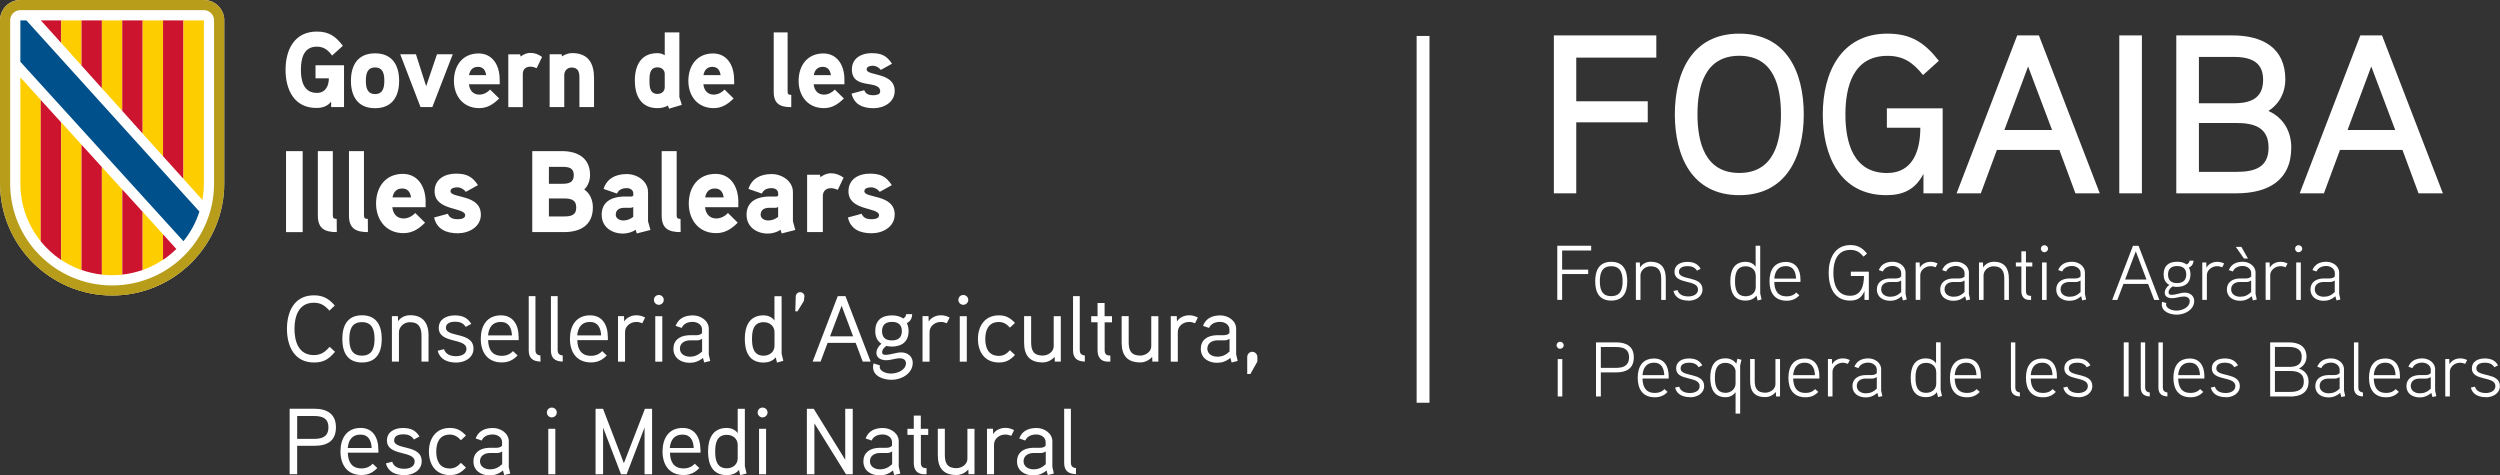 <?xml version="1.0" encoding="UTF-8"?>
<svg id="Capa_2" data-name="Capa 2" xmlns="http://www.w3.org/2000/svg" viewBox="0 0 408.77 77.72">
  <rect x="0" y="0" width="408.77" height="77.72" fill="#333333" stroke="none"/>
  <defs>
    <style>
      .cls-1 {
        fill: #00508b;
      }

      .cls-2 {
        fill: #b89d1b;
      }

      .cls-3 {
        fill: #fecd00;
      }

      .cls-4 {
        fill: #fff;
      }

      .cls-5 {
        fill: #cc142e;
      }
    </style>
  </defs>
  <g id="Capa_1-2" data-name="Capa 1">
    <rect class="cls-4" x="231.63" y="5.88" width="2.1" height="59.97"/>
    <g>
      <path class="cls-4" d="M270.82,9.42h-13.09v7.14h11.69v3.44h-11.69v11.61h-3.66V5.79h16.75v3.62Z"/>
      <path class="cls-4" d="M284.39,31.91c-7.77,0-10.54-6.4-10.54-13.21s2.77-13.2,10.54-13.2,10.54,6.36,10.54,13.2-2.81,13.21-10.54,13.21ZM284.39,9.12c-5.7,0-6.84,5.14-6.84,9.58s1.15,9.58,6.84,9.58,6.81-5.14,6.81-9.58-1.11-9.58-6.81-9.58Z"/>
      <path class="cls-4" d="M317.64,17.7v13.91h-3.14v-3.18c-1.37,2.63-3.4,3.48-6.07,3.48-7.58,0-10.39-6.47-10.39-13.21s2.92-13.2,10.58-13.2c3.85,0,6.07,1.48,8.4,4.44l-2.59,2.33c-1.59-1.96-3.11-3.14-5.81-3.14-5.66,0-6.88,5.1-6.88,9.58s1.22,9.58,6.81,9.58c4.22,0,5.44-3.66,5.44-7.4h-5.47v-3.18h9.14Z"/>
      <path class="cls-4" d="M343.34,31.61h-3.99l-2.63-7.1h-10.21l-2.63,7.1h-3.96l9.91-25.82h3.55l9.95,25.82ZM335.53,21.26l-3.92-10.39-3.88,10.39h7.8Z"/>
      <path class="cls-4" d="M350.22,31.61h-3.7V5.79h3.7v25.82Z"/>
      <path class="cls-4" d="M365.64,31.61h-9.8V5.79h9.17c4.85,0,8.66,1.96,8.66,7.21,0,1.92-.81,3.88-2.77,5.14,2.63,1.18,3.74,3.55,3.74,5.96,0,5.51-3.92,7.51-8.99,7.51ZM365.05,9.31h-5.51v7.58h5.62c2.66,0,4.88-.67,4.88-3.85s-2.4-3.74-4.99-3.74ZM365.64,20.11h-6.1v7.99h6.1c2.74,0,5.29-.55,5.29-3.96s-2.52-4.03-5.29-4.03Z"/>
      <path class="cls-4" d="M399.44,31.61h-3.99l-2.63-7.1h-10.21l-2.63,7.1h-3.96l9.91-25.82h3.55l9.95,25.82ZM391.64,21.26l-3.92-10.39-3.88,10.39h7.8Z"/>
    </g>
    <g>
      <path class="cls-4" d="M260.17,40.96h-4.75v3.13h4.26v.72h-4.26v4.22h-.79v-8.85h5.54v.77Z"/>
      <path class="cls-4" d="M263.45,49.15c-1.96,0-2.62-1.37-2.62-3.16s.66-3.18,2.62-3.18,2.62,1.37,2.62,3.18-.67,3.16-2.62,3.16ZM263.45,43.53c-1.58,0-1.86,1.22-1.86,2.46s.28,2.43,1.86,2.43,1.86-1.21,1.86-2.43-.28-2.46-1.86-2.46Z"/>
      <path class="cls-4" d="M272.37,49.04h-.75v-3.46c0-1.17-.37-2.04-1.75-2.04-.94,0-1.64.75-1.64,1.46v4.04h-.75v-6.12h.65l.03.81c.42-.67,1.14-.93,1.74-.93,1.78,0,2.47,1.09,2.47,2.76v3.47Z"/>
      <path class="cls-4" d="M276.09,49.15c-1.18,0-2.19-.42-2.47-1.57l.67-.15c.23.79.99,1.04,1.79,1.04.65,0,1.56-.28,1.56-1.13,0-1.71-3.85-.74-3.85-2.9,0-1.13,1.01-1.62,2.09-1.62,1.01,0,1.7.29,2.19,1.12l-.6.32c-.34-.57-.91-.75-1.55-.75-.53,0-1.4.15-1.4.94,0,1.48,3.85.56,3.85,2.88,0,1.21-1.15,1.84-2.29,1.84Z"/>
      <path class="cls-4" d="M287.38,49.14l-.18-.81c-.46.61-1.14.82-1.78.82-1.94,0-2.5-1.43-2.5-3.18s.61-3.16,2.52-3.16c.52,0,1.23.2,1.62.81v-3.44h.75v7.79s.22.96.22.99l-.66.18ZM287.07,45.02c0-.91-.74-1.48-1.62-1.48-1.56,0-1.76,1.31-1.76,2.45s.2,2.45,1.75,2.45c.88,0,1.64-.56,1.64-1.48v-1.93Z"/>
      <path class="cls-4" d="M294.38,46.1h-4.27c.03,1.38.55,2.36,2.02,2.36.67,0,1.18-.2,1.57-.63l.51.46c-.54.58-1.19.88-2.08.88-1.97,0-2.8-1.33-2.8-3.17s.77-3.17,2.7-3.17c1.6,0,2.36,1.23,2.36,2.85v.43ZM293.67,45.55c-.04-1.12-.46-2.04-1.67-2.04s-1.79.81-1.89,2.04h3.56Z"/>
      <path class="cls-4" d="M305.57,44.42v4.62h-.71v-1.46c-.48,1.18-1.25,1.57-2.36,1.57-2.59,0-3.5-2.24-3.5-4.54s.98-4.54,3.56-4.54c1.23,0,1.96.48,2.71,1.39l-.56.5c-.6-.7-1.15-1.1-2.16-1.1-2.24,0-2.78,1.99-2.78,3.75s.53,3.75,2.74,3.75c1.81,0,2.26-1.62,2.26-3.23h-2.14v-.71h2.93Z"/>
      <path class="cls-4" d="M311.77,48.97l-.63.15-.19-.68c-.62.53-1.19.74-1.88.74-1.21,0-2.19-.63-2.19-1.86,0-1.12.86-1.76,2.09-1.79.13-.01.95,0,.95,0,.32-.01.67-.03.94-.32v-.58c0-.72-.76-1.14-1.39-1.14s-1.33.24-1.61.9l-.66-.23c.39-.96,1.2-1.36,2.29-1.36,1.03,0,2.08.7,2.08,1.76v3.49l.2.93ZM310.86,45.87c-.41.22-.56.24-.85.24h-.99c-.72,0-1.43.35-1.43,1.2s.77,1.21,1.48,1.21,1.25-.24,1.79-.76v-1.89Z"/>
      <path class="cls-4" d="M316.49,43.7c-.25-.1-.54-.18-.82-.18-.89,0-1.69.65-1.69,1.48v4.03h-.75v-6.12h.65l.03.86c.39-.7,1.13-.96,1.76-.96.41,0,.77.09,1.14.27l-.32.62Z"/>
      <path class="cls-4" d="M322.13,48.97l-.63.15-.19-.68c-.62.53-1.19.74-1.88.74-1.21,0-2.19-.63-2.19-1.86,0-1.12.86-1.76,2.09-1.79.13-.01.95,0,.95,0,.32-.01.67-.03.94-.32v-.58c0-.72-.76-1.14-1.39-1.14s-1.33.24-1.61.9l-.66-.23c.39-.96,1.2-1.36,2.29-1.36,1.03,0,2.08.7,2.08,1.76v3.49l.2.93ZM321.22,45.87c-.41.22-.56.24-.85.24h-.99c-.72,0-1.43.35-1.43,1.2s.77,1.21,1.48,1.21,1.25-.24,1.79-.76v-1.89Z"/>
      <path class="cls-4" d="M328.47,49.04h-.75v-3.46c0-1.17-.37-2.04-1.75-2.04-.94,0-1.64.75-1.64,1.46v4.04h-.75v-6.12h.65l.03.81c.42-.67,1.14-.93,1.74-.93,1.78,0,2.47,1.09,2.47,2.76v3.47Z"/>
      <path class="cls-4" d="M332.3,43.57h-1.04v3.97c0,.62.23.82.84.84v.66h-.27c-.93,0-1.32-.61-1.32-1.46v-4.01h-.9v-.66h.9v-1.81h.75v1.81h1.04v.66Z"/>
      <path class="cls-4" d="M334.27,41.24c-.32,0-.57-.27-.57-.58s.25-.57.57-.57.6.25.6.57-.27.58-.6.58ZM334.64,49.04h-.75v-6.12h.75v6.12Z"/>
      <path class="cls-4" d="M341.1,48.97l-.63.15-.19-.68c-.62.53-1.19.74-1.88.74-1.21,0-2.19-.63-2.19-1.86,0-1.12.86-1.76,2.09-1.79.13-.01.95,0,.95,0,.32-.01.67-.03.94-.32v-.58c0-.72-.76-1.14-1.39-1.14s-1.33.24-1.61.9l-.66-.23c.39-.96,1.2-1.36,2.29-1.36,1.03,0,2.08.7,2.08,1.76v3.49l.2.93ZM340.19,45.87c-.41.22-.56.24-.85.24h-.99c-.72,0-1.43.35-1.43,1.2s.77,1.21,1.48,1.21,1.25-.24,1.79-.76v-1.89Z"/>
      <path class="cls-4" d="M353.07,49.04h-.84l-1-2.62h-4.03l-.99,2.62h-.85l3.4-8.85h.91l3.4,8.85ZM350.97,45.71l-1.75-4.62-1.75,4.62h3.5Z"/>
      <path class="cls-4" d="M355.96,46.92c-.24,0-.43-.03-.71-.09-.34.21-.67.54-.67.96,0,.35.25.42.49.42.74,0,1.43-.36,2.17-.36.85,0,1.53.52,1.53,1.37,0,1.39-1.5,2.23-2.83,2.23-1.12,0-2.47-.47-2.47-1.67,0-.14.01-.29.06-.43l.67.2c-.01.08-.03.14-.03.23,0,.71,1.07,1.01,1.71,1.01.89,0,2.16-.51,2.16-1.56,0-.52-.5-.75-.91-.75-.68,0-1.32.28-1.99.28-.62,0-1.19-.27-1.19-.88,0-.44.24-.92.75-1.29-.72-.39-.93-1.07-.93-1.72,0-1.39.81-2.07,2.19-2.07.55,0,1.09.08,1.53.44.33-.13.5-.33.53-.62h.65c-.03.46-.22.88-.76,1.12.19.43.25.79.25,1.13,0,1.37-.84,2.04-2.22,2.04ZM355.99,43.5c-.93,0-1.5.42-1.5,1.38s.54,1.41,1.48,1.41,1.5-.46,1.5-1.41-.57-1.38-1.48-1.38Z"/>
      <path class="cls-4" d="M363.35,43.7c-.25-.1-.54-.18-.82-.18-.89,0-1.69.65-1.69,1.48v4.03h-.75v-6.12h.65l.03.86c.39-.7,1.13-.96,1.76-.96.41,0,.77.09,1.14.27l-.32.62Z"/>
      <path class="cls-4" d="M369,48.97l-.63.15-.19-.68c-.62.53-1.19.74-1.88.74-1.21,0-2.19-.63-2.19-1.86,0-1.12.86-1.76,2.09-1.79.13-.01.95,0,.95,0,.32-.01.67-.03.94-.32v-.58c0-.72-.76-1.14-1.39-1.14s-1.33.24-1.61.9l-.66-.23c.39-.96,1.2-1.36,2.29-1.36,1.03,0,2.08.7,2.08,1.76v3.49l.2.93ZM368.08,45.87c-.41.22-.56.24-.85.24h-.99c-.72,0-1.43.35-1.43,1.2s.77,1.21,1.48,1.21,1.25-.24,1.79-.76v-1.89ZM367.56,42.27h-.66l-1.33-1.91h.91l1.08,1.91Z"/>
      <path class="cls-4" d="M373.71,43.7c-.25-.1-.54-.18-.82-.18-.89,0-1.69.65-1.69,1.48v4.03h-.75v-6.12h.65l.03.86c.39-.7,1.13-.96,1.76-.96.41,0,.77.09,1.14.27l-.32.62Z"/>
      <path class="cls-4" d="M375.83,41.24c-.32,0-.57-.27-.57-.58s.25-.57.57-.57.6.25.6.57-.27.58-.6.58ZM376.2,49.04h-.75v-6.12h.75v6.12Z"/>
      <path class="cls-4" d="M382.67,48.97l-.63.15-.19-.68c-.62.53-1.19.74-1.88.74-1.21,0-2.19-.63-2.19-1.86,0-1.12.86-1.76,2.09-1.79.13-.01.95,0,.95,0,.32-.01.67-.03.94-.32v-.58c0-.72-.76-1.14-1.39-1.14s-1.33.24-1.61.9l-.66-.23c.39-.96,1.2-1.36,2.29-1.36,1.03,0,2.08.7,2.08,1.76v3.49l.2.93ZM381.75,45.87c-.41.22-.56.24-.85.24h-.99c-.72,0-1.43.35-1.43,1.2s.77,1.21,1.48,1.21,1.25-.24,1.79-.76v-1.89Z"/>
      <path class="cls-4" d="M255.08,57.03c-.32,0-.57-.27-.57-.58s.25-.57.57-.57.6.25.6.57-.27.58-.6.58ZM255.45,64.83h-.75v-6.12h.75v6.12Z"/>
      <path class="cls-4" d="M264.26,60.89h-2.51v3.94h-.79v-8.85h3.28c1.69,0,2.9.65,2.9,2.45s-1.17,2.46-2.89,2.46ZM264.22,56.74h-2.47v3.41h2.47c1.15,0,2.14-.32,2.14-1.72s-1-1.69-2.14-1.69Z"/>
      <path class="cls-4" d="M272.83,61.89h-4.27c.03,1.38.55,2.36,2.02,2.36.67,0,1.18-.2,1.57-.63l.51.46c-.54.58-1.19.88-2.08.88-1.97,0-2.8-1.33-2.8-3.17s.77-3.17,2.7-3.17c1.6,0,2.36,1.23,2.36,2.85v.43ZM272.12,61.34c-.04-1.12-.46-2.04-1.67-2.04s-1.79.81-1.89,2.04h3.56Z"/>
      <path class="cls-4" d="M276.36,64.94c-1.18,0-2.19-.42-2.47-1.57l.67-.15c.23.79.99,1.04,1.79,1.04.65,0,1.56-.28,1.56-1.13,0-1.71-3.85-.74-3.85-2.9,0-1.13,1.01-1.62,2.09-1.62,1.01,0,1.7.29,2.19,1.12l-.6.32c-.34-.57-.91-.75-1.55-.75-.53,0-1.4.15-1.4.94,0,1.48,3.85.56,3.85,2.88,0,1.21-1.15,1.84-2.29,1.84Z"/>
      <path class="cls-4" d="M284.75,58.81l-.22.94v7.88h-.75v-3.5c-.48.63-1.1.82-1.62.82-1.91,0-2.52-1.46-2.52-3.18s.57-3.18,2.51-3.18c.62,0,1.31.25,1.75.88l.18-.82.67.18ZM283.79,60.81c0-.84-.75-1.48-1.64-1.48-1.55,0-1.75,1.32-1.75,2.45s.22,2.45,1.76,2.45c.89,0,1.62-.67,1.62-1.5v-1.92Z"/>
      <path class="cls-4" d="M291.05,64.83h-.65l-.03-.75c-.52.63-1.17.85-1.74.85-1.76,0-2.47-.94-2.47-2.65v-3.58h.75v3.54c0,1.19.34,1.97,1.74,1.97.71,0,1.65-.52,1.65-1.38v-4.12h.75v6.12Z"/>
      <path class="cls-4" d="M297.47,61.89h-4.27c.03,1.38.55,2.36,2.02,2.36.67,0,1.18-.2,1.57-.63l.51.46c-.54.58-1.19.88-2.08.88-1.97,0-2.8-1.33-2.8-3.17s.77-3.17,2.7-3.17c1.6,0,2.36,1.23,2.36,2.85v.43ZM296.76,61.34c-.04-1.12-.46-2.04-1.67-2.04s-1.79.81-1.89,2.04h3.56Z"/>
      <path class="cls-4" d="M302.14,59.49c-.25-.1-.54-.18-.82-.18-.89,0-1.69.65-1.69,1.48v4.03h-.75v-6.12h.65l.03.86c.39-.7,1.13-.96,1.76-.96.41,0,.77.09,1.14.27l-.32.62Z"/>
      <path class="cls-4" d="M307.78,64.77l-.63.15-.19-.68c-.62.53-1.19.74-1.88.74-1.21,0-2.19-.63-2.19-1.86,0-1.12.86-1.76,2.09-1.79.13-.01.95,0,.95,0,.32-.01.67-.03.94-.32v-.58c0-.72-.76-1.14-1.39-1.14s-1.33.24-1.61.9l-.66-.23c.39-.96,1.2-1.36,2.29-1.36,1.03,0,2.08.7,2.08,1.76v3.49l.2.93ZM306.87,61.66c-.41.22-.56.24-.85.24h-.99c-.72,0-1.43.35-1.43,1.2s.77,1.21,1.48,1.21,1.25-.24,1.79-.76v-1.89Z"/>
      <path class="cls-4" d="M316.88,64.93l-.18-.81c-.46.61-1.14.82-1.78.82-1.94,0-2.5-1.43-2.5-3.18s.61-3.16,2.52-3.16c.52,0,1.23.2,1.62.81v-3.44h.75v7.79s.22.96.22.99l-.66.18ZM316.58,60.81c0-.91-.74-1.48-1.62-1.48-1.56,0-1.76,1.31-1.76,2.45s.2,2.45,1.75,2.45c.88,0,1.64-.56,1.64-1.48v-1.93Z"/>
      <path class="cls-4" d="M323.88,61.89h-4.27c.03,1.38.55,2.36,2.02,2.36.67,0,1.18-.2,1.57-.63l.51.46c-.54.58-1.19.88-2.08.88-1.97,0-2.8-1.33-2.8-3.17s.77-3.17,2.7-3.17c1.6,0,2.36,1.23,2.36,2.85v.43ZM323.17,61.34c-.04-1.12-.46-2.04-1.67-2.04s-1.79.81-1.89,2.04h3.56Z"/>
      <path class="cls-4" d="M330.27,64.82c-.99-.04-1.47-.51-1.47-1.45v-7.39h.72v7.39c0,.38.17.74.75.8v.65Z"/>
      <path class="cls-4" d="M336.31,61.89h-4.27c.03,1.38.55,2.36,2.02,2.36.67,0,1.18-.2,1.57-.63l.51.46c-.54.58-1.19.88-2.08.88-1.97,0-2.8-1.33-2.8-3.17s.77-3.17,2.7-3.17c1.6,0,2.36,1.23,2.36,2.85v.43ZM335.6,61.34c-.04-1.12-.46-2.04-1.67-2.04s-1.79.81-1.89,2.04h3.56Z"/>
      <path class="cls-4" d="M339.83,64.94c-1.18,0-2.19-.42-2.47-1.57l.67-.15c.23.79.99,1.04,1.79,1.04.65,0,1.56-.28,1.56-1.13,0-1.71-3.85-.74-3.85-2.9,0-1.13,1.01-1.62,2.09-1.62,1.01,0,1.7.29,2.19,1.12l-.6.32c-.34-.57-.91-.75-1.55-.75-.53,0-1.4.15-1.4.94,0,1.48,3.85.56,3.85,2.88,0,1.21-1.15,1.84-2.29,1.84Z"/>
      <path class="cls-4" d="M348.05,64.83h-.8v-8.85h.8v8.85Z"/>
      <path class="cls-4" d="M351.5,64.82c-.99-.04-1.47-.51-1.47-1.45v-7.39h.72v7.39c0,.38.17.74.75.8v.65Z"/>
      <path class="cls-4" d="M354.39,64.82c-.99-.04-1.47-.51-1.47-1.45v-7.39h.72v7.39c0,.38.17.74.75.8v.65Z"/>
      <path class="cls-4" d="M360.42,61.89h-4.27c.03,1.38.55,2.36,2.02,2.36.67,0,1.18-.2,1.57-.63l.51.46c-.54.58-1.19.88-2.08.88-1.97,0-2.8-1.33-2.8-3.17s.77-3.17,2.7-3.17c1.6,0,2.36,1.23,2.36,2.85v.43ZM359.71,61.34c-.04-1.12-.46-2.04-1.67-2.04s-1.79.81-1.89,2.04h3.56Z"/>
      <path class="cls-4" d="M363.95,64.94c-1.18,0-2.19-.42-2.47-1.57l.67-.15c.23.79.99,1.04,1.79,1.04.65,0,1.56-.28,1.56-1.13,0-1.71-3.85-.74-3.85-2.9,0-1.13,1.01-1.62,2.09-1.62,1.01,0,1.7.29,2.19,1.12l-.6.32c-.34-.57-.91-.75-1.55-.75-.53,0-1.4.15-1.4.94,0,1.48,3.85.56,3.85,2.88,0,1.21-1.15,1.84-2.29,1.84Z"/>
      <path class="cls-4" d="M374.46,64.83h-3.27v-8.85h3.04c1.64,0,2.9.63,2.9,2.36,0,.71-.33,1.46-1.23,1.92,1.13.39,1.57,1.24,1.57,2.13,0,1.81-1.32,2.45-3.02,2.45ZM374.24,56.73h-2.27v3.26h2.33c1.1,0,2.05-.3,2.05-1.64s-1.05-1.62-2.12-1.62ZM374.46,60.66h-2.49v3.42h2.49c1.13,0,2.23-.28,2.23-1.7s-1.08-1.72-2.23-1.72Z"/>
      <path class="cls-4" d="M383.46,64.77l-.63.15-.19-.68c-.62.53-1.19.74-1.88.74-1.21,0-2.19-.63-2.19-1.86,0-1.12.86-1.76,2.09-1.79.13-.01.95,0,.95,0,.32-.01.67-.03.94-.32v-.58c0-.72-.76-1.14-1.39-1.14s-1.33.24-1.61.9l-.66-.23c.39-.96,1.2-1.36,2.29-1.36,1.03,0,2.08.7,2.08,1.76v3.49l.2.93ZM382.55,61.66c-.41.22-.56.24-.85.24h-.99c-.72,0-1.43.35-1.43,1.2s.77,1.21,1.48,1.21,1.25-.24,1.79-.76v-1.89Z"/>
      <path class="cls-4" d="M386.36,64.82c-.99-.04-1.47-.51-1.47-1.45v-7.39h.72v7.39c0,.38.17.74.75.8v.65Z"/>
      <path class="cls-4" d="M392.4,61.89h-4.27c.03,1.38.55,2.36,2.02,2.36.67,0,1.18-.2,1.57-.63l.51.46c-.54.58-1.19.88-2.08.88-1.97,0-2.8-1.33-2.8-3.17s.77-3.17,2.7-3.17c1.6,0,2.36,1.23,2.36,2.85v.43ZM391.69,61.34c-.04-1.12-.46-2.04-1.67-2.04s-1.79.81-1.89,2.04h3.56Z"/>
      <path class="cls-4" d="M398.36,64.77l-.63.15-.19-.68c-.62.53-1.19.74-1.88.74-1.21,0-2.19-.63-2.19-1.86,0-1.12.86-1.76,2.09-1.79.13-.01.95,0,.95,0,.32-.01.67-.03.94-.32v-.58c0-.72-.76-1.14-1.39-1.14s-1.33.24-1.61.9l-.66-.23c.39-.96,1.2-1.36,2.29-1.36,1.03,0,2.08.7,2.08,1.76v3.49l.2.93ZM397.45,61.66c-.41.22-.56.24-.85.24h-.99c-.72,0-1.43.35-1.43,1.2s.77,1.21,1.48,1.21,1.25-.24,1.79-.76v-1.89Z"/>
      <path class="cls-4" d="M403.08,59.49c-.25-.1-.54-.18-.82-.18-.89,0-1.69.65-1.69,1.48v4.03h-.75v-6.12h.65l.03.86c.39-.7,1.13-.96,1.76-.96.41,0,.77.09,1.14.27l-.32.62Z"/>
      <path class="cls-4" d="M406.47,64.94c-1.18,0-2.19-.42-2.47-1.57l.67-.15c.23.79.99,1.04,1.79,1.04.65,0,1.56-.28,1.56-1.13,0-1.71-3.85-.74-3.85-2.9,0-1.13,1.01-1.62,2.09-1.62,1.01,0,1.7.29,2.19,1.12l-.6.32c-.34-.57-.91-.75-1.55-.75-.53,0-1.4.15-1.4.94,0,1.48,3.85.56,3.85,2.88,0,1.21-1.15,1.84-2.29,1.84Z"/>
    </g>
    <path d="M34.99,30.07c0,9.2-7.46,16.66-16.66,16.66S1.68,39.26,1.68,30.07V3.41c0-.92.74-1.67,1.67-1.67h29.99c.92,0,1.67.74,1.67,1.67v26.65h0ZM33.32.09H3.34C1.5.09,0,1.57,0,3.42v26.65C0,40.19,8.21,48.4,18.33,48.4s18.32-8.2,18.32-18.32V3.42c0-1.85-1.48-3.33-3.33-3.33"/>
    <g>
      <g>
        <path class="cls-4" d="M51.59,10.67v2.14h2.18c0,1.24-.55,2.38-1.95,2.38-2.2,0-2.62-2.01-2.62-3.78s.41-3.78,2.6-3.78c1.18,0,1.83.56,2.5,1.45l1.76-1.59c-1.16-1.54-2.27-2.33-4.25-2.33-3.68,0-5.12,2.99-5.12,6.25s1.41,6.24,5.04,6.24c.96,0,1.79-.25,2.41-1.03v.89h2.11v-6.84h-4.66ZM65.26,13.21c0-2.57-1.14-4.49-3.94-4.49s-3.94,1.93-3.94,4.49,1.14,4.48,3.94,4.48,3.94-1.91,3.94-4.48M62.84,13.21c0,1.09-.21,2.17-1.51,2.17s-1.51-1.09-1.51-2.17.19-2.18,1.51-2.18,1.51,1.1,1.51,2.18M71.45,8.87l-1.77,5.23-1.67-5.23h-2.57l3.32,8.64h1.93l3.34-8.64h-2.59ZM81.7,13.02c0-2.53-1.3-4.28-3.44-4.28-2.64,0-4.04,2.01-4.04,4.48s1.51,4.46,4.13,4.46c1.32,0,2.3-.61,3.27-1.58l-1.48-1.45c-.42.44-1.04.82-1.77.82-1.04,0-1.6-.74-1.69-1.69h5.03v-.75ZM76.69,12.28c.14-.8.6-1.35,1.46-1.35s1.23.58,1.34,1.35h-2.8ZM88.63,9.31c-.61-.44-1.22-.66-1.9-.66-.91,0-1.6.6-1.6.6l-.09-.37h-1.93v8.64h2.37v-5.41c0-.74.44-1.21,1.25-1.21.33,0,.69.1,1.02.25l.88-1.83ZM97.12,12.65c0-2.39-1.02-3.97-3.58-3.97-.56,0-1.25.23-1.63.54l-.09-.35h-1.95v8.64h2.39v-5.23c0-.68.49-1.24,1.18-1.24,1.09,0,1.3.72,1.3,1.66v4.81h2.39v-4.87h0ZM111.49,17.16c-.04-.12-.41-1.24-.41-1.29V5.3h-2.39v3.74c-.39-.25-.77-.35-1.2-.35-2.71,0-3.69,2.06-3.69,4.48s.97,4.51,3.69,4.51c.6,0,1.22-.12,1.72-.42l.18.51,2.09-.62ZM108.69,14.26c0,.68-.51,1.1-1.18,1.1-1.28,0-1.32-1.22-1.32-2.17s.04-2.18,1.32-2.18c.67,0,1.18.42,1.18,1.1v2.14ZM120.03,13.02c0-2.53-1.3-4.28-3.44-4.28-2.64,0-4.04,2.01-4.04,4.48s1.51,4.46,4.13,4.46c1.32,0,2.3-.61,3.27-1.58l-1.48-1.45c-.42.44-1.04.82-1.77.82-1.04,0-1.6-.74-1.69-1.69h5.03v-.75ZM115.02,12.28c.14-.8.6-1.35,1.46-1.35s1.23.58,1.34,1.35h-2.8ZM129.36,15.51c-.41,0-.58-.1-.58-.53V5.3h-2.27v9.73c0,1.96,1.06,2.49,2.87,2.49v-2ZM138.07,13.02c0-2.53-1.3-4.28-3.45-4.28-2.64,0-4.04,2.01-4.04,4.48s1.51,4.46,4.13,4.46c1.32,0,2.3-.61,3.27-1.58l-1.48-1.45c-.42.44-1.04.82-1.77.82-1.04,0-1.6-.74-1.69-1.69h5.03v-.75h0ZM133.06,12.28c.14-.8.6-1.35,1.46-1.35s1.23.58,1.34,1.35h-2.8ZM146.29,14.87c0-3.11-4.59-2.41-4.59-3.52,0-.51.65-.6,1.02-.6.51,0,1,.28,1.3.68l1.83-1.01c-.88-1.33-1.72-1.73-3.36-1.73s-3.2.82-3.2,2.66c0,3.44,4.63,1.56,4.63,3.62,0,.52-.74.6-1.12.6-.9,0-1.28-.29-1.49-.82l-2.07.56c.42,1.8,1.85,2.38,3.6,2.38,1.66,0,3.45-.95,3.45-2.82"/>
        <path class="cls-4" d="M49.49,24.71h-2.72v13.24h2.72v-13.24ZM55.05,35.79c-.44,0-.63-.11-.63-.57v-10.51h-2.45v10.55c0,2.12,1.14,2.69,3.1,2.69l-.02-2.16ZM60.14,35.79c-.44,0-.63-.11-.63-.57v-10.51h-2.45v10.55c0,2.12,1.14,2.69,3.1,2.69l-.02-2.16ZM69.6,33.08c0-2.75-1.41-4.65-3.73-4.65-2.85,0-4.38,2.18-4.38,4.85s1.64,4.84,4.47,4.84c1.43,0,2.49-.66,3.54-1.71l-1.6-1.58c-.45.47-1.12.89-1.92.89-1.12,0-1.73-.8-1.83-1.84h5.44v-.81h0ZM64.18,32.28c.15-.87.64-1.46,1.58-1.46s1.33.63,1.45,1.46h-3.03ZM78.62,35.08c0-3.38-4.96-2.62-4.96-3.81,0-.55.71-.64,1.1-.64.55,0,1.09.3,1.41.74l1.98-1.1c-.95-1.44-1.87-1.88-3.63-1.88s-3.46.89-3.46,2.88c0,3.28,5,2.56,5,3.93,0,.57-.8.64-1.22.64-.97,0-1.39-.32-1.61-.89l-2.25.61c.45,1.95,2,2.58,3.9,2.58,1.81-.01,3.75-1.04,3.75-3.07M96.94,33.91c0-1.14-.44-2.28-1.41-2.92.63-.61.95-1.5.95-2.37,0-2.8-2.04-3.91-4.58-3.91h-4.87v13.24h5.17c2.68,0,4.74-1.1,4.74-4.04M93.82,28.63c0,1.23-.85,1.42-1.88,1.42h-2.19v-2.77h2.19c1.01,0,1.88.15,1.88,1.34M94.22,33.93c0,1.31-.93,1.46-2.02,1.46h-2.45v-2.94h2.45c1.09,0,2.02.17,2.02,1.48M105.96,36.18v-4.76c0-1.82-1.79-2.96-3.48-2.96-1.81,0-3.25.72-3.79,2.43l2.19.76c.28-.64.88-.89,1.6-.89.59,0,1.07.32,1.07.87v.26c0,.11-.07.23-.33.25,0,0-.8-.02-1.42,0-2.38.14-3.42,1.27-3.42,2.98,0,1.99,1.64,3.07,3.48,3.07.68,0,1.52-.21,2.07-.63l.19.61,2.23-.57-.39-1.42ZM103.54,35.46c-.48.38-1.02.59-1.64.59-.52,0-1.22-.3-1.22-.93,0-.82.61-1.12,1.31-1.14h1.07c.19,0,.34-.04.48-.14v1.61h0ZM111.27,35.79c-.44,0-.63-.11-.63-.57v-10.51h-2.45v10.55c0,2.12,1.14,2.69,3.1,2.69l-.02-2.16ZM120.73,33.08c0-2.75-1.41-4.65-3.73-4.65-2.85,0-4.38,2.18-4.38,4.85s1.64,4.84,4.47,4.84c1.42,0,2.49-.66,3.54-1.71l-1.6-1.58c-.45.47-1.12.89-1.92.89-1.12,0-1.73-.8-1.83-1.84h5.44v-.81h0ZM115.3,32.28c.15-.87.64-1.46,1.58-1.46s1.33.63,1.45,1.46h-3.03ZM129.65,36.18v-4.76c0-1.82-1.79-2.96-3.48-2.96-1.81,0-3.25.72-3.79,2.43l2.19.76c.28-.64.87-.89,1.6-.89.59,0,1.07.32,1.07.87v.26c0,.11-.07.23-.33.25,0,0-.8-.02-1.42,0-2.38.14-3.42,1.27-3.42,2.98,0,1.99,1.64,3.07,3.48,3.07.69,0,1.52-.21,2.07-.63l.19.61,2.23-.57-.39-1.42ZM127.23,35.46c-.48.38-1.02.59-1.64.59-.52,0-1.22-.3-1.22-.93,0-.82.61-1.12,1.31-1.14h1.07c.19,0,.34-.04.48-.14v1.61h0ZM137.94,29.05c-.66-.47-1.31-.72-2.06-.72-.99,0-1.73.64-1.73.64l-.09-.4h-2.09v9.37h2.57v-5.86c0-.8.47-1.31,1.35-1.31.36,0,.74.12,1.1.26l.95-1.99ZM146.29,35.08c0-3.38-4.96-2.62-4.96-3.81,0-.55.71-.64,1.1-.64.55,0,1.09.3,1.41.74l1.98-1.1c-.95-1.44-1.87-1.88-3.63-1.88s-3.46.89-3.46,2.88c0,3.28,5,2.56,5,3.93,0,.57-.8.64-1.22.64-.97,0-1.39-.32-1.62-.89l-2.25.61c.45,1.95,2,2.58,3.9,2.58,1.81-.01,3.75-1.04,3.75-3.07"/>
        <path class="cls-4" d="M175.92,76.53c-.63-.04-.82-.42-.82-.85v-8.85h-1.1v8.85c0,1.26.64,1.81,1.93,1.84v-.99ZM170.98,75.91c-.6.55-1.2.83-1.98.83s-1.64-.4-1.64-1.32.8-1.34,1.6-1.35h1.14c.31,0,.47-.02.89-.25v2.09h0ZM172.07,76.3v-4.14c0-1.32-1.32-2.18-2.58-2.18-1.35,0-2.38.49-2.84,1.71l.99.34c.33-.74,1.07-.99,1.81-.99s1.52.45,1.52,1.23v.61c-.26.29-.61.33-.95.34,0,0-.92-.01-1.15,0-1.6.04-2.58.86-2.58,2.21,0,1.52,1.22,2.3,2.67,2.3.78,0,1.47-.23,2.16-.8l.2.75.99-.25-.25-1.13ZM165.81,70.33c-.46-.25-.93-.37-1.44-.37-.77,0-1.6.35-1.98,1.03l-.03-.89h-.98v7.44h1.15v-4.85c0-.93.85-1.64,1.84-1.64.34,0,.68.09.98.21l.46-.93ZM159.33,70.11h-1.15v4.91c0,.95-.98,1.53-1.79,1.53-1.53,0-1.9-.86-1.9-2.18v-4.27h-1.15v4.33c0,2.09.91,3.24,3.04,3.24.63,0,1.35-.25,1.95-.91l.03.78h.98v-7.44h0ZM151.76,70.11h-1.2v-2.16h-1.15v2.16h-1.04v.99h1.04v4.6c0,1.06.5,1.84,1.66,1.84h.43v-.99c-.68-.01-.93-.25-.93-.93v-4.51h1.2v-1h0ZM145.86,75.91c-.6.55-1.2.83-1.98.83s-1.64-.4-1.64-1.32.8-1.34,1.6-1.35h1.14c.31,0,.47-.02.89-.25v2.09h0ZM146.95,76.3v-4.14c0-1.32-1.32-2.18-2.58-2.18-1.35,0-2.38.49-2.84,1.71l.99.34c.32-.74,1.07-.99,1.81-.99s1.52.45,1.52,1.23v.61c-.26.29-.61.33-.95.34,0,0-.92-.01-1.15,0-1.6.04-2.58.86-2.58,2.21,0,1.52,1.21,2.3,2.67,2.3.79,0,1.47-.23,2.17-.8l.2.75,1-.25-.26-1.13ZM139.43,66.84h-1.23v8.33l-5.15-8.33h-1.12v10.71h1.23v-8.33l5.17,8.33h1.1v-10.71ZM125.26,70.11h-1.15v7.44h1.15v-7.44ZM125.5,67.45c0-.46-.37-.81-.82-.81s-.8.35-.8.81c0,.43.36.8.8.8s.82-.37.82-.8M120.62,74.94c0,1.01-.81,1.63-1.78,1.63-1.7,0-1.9-1.49-1.9-2.74s.2-2.73,1.91-2.73c.97,0,1.77.63,1.77,1.63v2.22ZM122.07,77.41s-.28-1.17-.28-1.18v-9.39h-1.17v3.98c-.44-.63-1.2-.85-1.77-.85-2.33,0-3.08,1.77-3.08,3.85s.71,3.87,3.07,3.87c.71,0,1.47-.21,1.99-.86l.2.87,1.02-.28ZM109.52,73.25c.12-1.32.74-2.19,2.07-2.19s1.78.98,1.84,2.19h-3.92ZM114.52,73.49c0-2.01-.95-3.52-2.88-3.52-2.31,0-3.31,1.71-3.31,3.85s1.07,3.85,3.44,3.85c1.09,0,1.87-.4,2.58-1.14l-.75-.71c-.44.49-1.06.77-1.82.77-1.6,0-2.2-1.06-2.24-2.57h5v-.55h0ZM106.63,66.84h-1.18l-3.44,8.9-3.41-8.9h-1.22v10.71h1.23v-7.64l2.93,7.64h.92l2.93-7.65v7.65h1.23v-10.71h0ZM90.8,70.11h-1.15v7.44h1.15v-7.44ZM91.04,67.45c0-.46-.37-.81-.82-.81s-.8.35-.8.81c0,.43.35.8.8.8s.82-.37.82-.8M82.1,75.91c-.6.55-1.2.83-1.98.83s-1.64-.4-1.64-1.32.8-1.34,1.6-1.35h1.14c.31,0,.48-.02.89-.25v2.09h0ZM83.19,76.3v-4.14c0-1.32-1.32-2.18-2.58-2.18-1.35,0-2.38.49-2.84,1.71l.99.34c.32-.74,1.07-.99,1.81-.99s1.52.45,1.52,1.23v.61c-.26.29-.61.33-.95.34,0,0-.92-.01-1.15,0-1.6.04-2.58.86-2.58,2.21,0,1.52,1.22,2.3,2.67,2.3.78,0,1.47-.23,2.16-.8l.2.75.99-.25-.26-1.13ZM76.19,71.21c-.77-.81-1.46-1.24-2.64-1.24-2.27,0-3.42,1.72-3.42,3.87s1.15,3.84,3.42,3.84c1.18,0,1.85-.4,2.64-1.23l-.83-.77c-.49.54-1.01.92-1.81.92-1.74,0-2.22-1.37-2.22-2.76s.49-2.78,2.22-2.78c.8,0,1.32.38,1.81.92l.83-.77ZM68.95,75.41c0-2.79-4.51-1.78-4.51-3.41,0-.85.95-.99,1.52-.99.71,0,1.32.21,1.72.85l.91-.49c-.64-1.04-1.46-1.39-2.72-1.39-1.35,0-2.6.63-2.6,2.04,0,2.64,4.53,1.58,4.53,3.45,0,.91-.99,1.18-1.69,1.18-.93,0-1.72-.31-1.98-1.15l-1.03.26c.36,1.42,1.58,1.93,3.03,1.93,1.4,0,2.82-.77,2.82-2.28M56.86,73.25c.12-1.32.74-2.19,2.07-2.19s1.78.98,1.84,2.19h-3.92ZM61.86,73.49c0-2.01-.95-3.52-2.88-3.52-2.31,0-3.31,1.71-3.31,3.85s1.07,3.85,3.44,3.85c1.09,0,1.87-.4,2.58-1.14l-.75-.71c-.45.49-1.06.77-1.83.77-1.6,0-2.2-1.06-2.24-2.57h5v-.55h0ZM53.7,69.87c0,1.55-1.07,1.89-2.35,1.89h-2.76v-3.74h2.76c1.26,0,2.35.31,2.35,1.85M54.93,69.87c0-2.21-1.49-3.04-3.55-3.04h-4.02v10.71h1.23v-4.65h2.82c2.12,0,3.52-.8,3.52-3.03"/>
        <path class="cls-4" d="M205.59,58.38c0-.47-.37-.86-.86-.86-.43,0-.8.38-.8.86v2.77h.52l1.14-2.03v-.75h0ZM201.03,57.49c-.6.55-1.2.83-1.98.83s-1.64-.4-1.64-1.32.8-1.33,1.6-1.35h1.14c.31,0,.48-.02.89-.25v2.09ZM202.12,57.89v-4.14c0-1.32-1.32-2.18-2.58-2.18-1.35,0-2.38.49-2.84,1.71l.99.34c.32-.74,1.07-.99,1.81-.99s1.52.45,1.52,1.23v.61c-.26.29-.61.32-.95.34,0,0-.92-.01-1.15,0-1.6.05-2.58.86-2.58,2.21,0,1.52,1.21,2.3,2.67,2.3.79,0,1.47-.23,2.17-.8l.2.75.99-.25-.26-1.13ZM195.86,51.92c-.46-.25-.94-.37-1.44-.37-.77,0-1.6.36-1.98,1.03l-.03-.89h-.98v7.44h1.15v-4.85c0-.93.85-1.64,1.84-1.64.34,0,.68.09.98.21l.46-.93ZM189.39,51.7h-1.15v4.91c0,.95-.98,1.53-1.79,1.53-1.53,0-1.9-.86-1.9-2.18v-4.27h-1.15v4.33c0,2.09.91,3.24,3.04,3.24.63,0,1.35-.25,1.95-.91l.03.78h.98v-7.44h0ZM181.81,51.7h-1.2v-2.16h-1.15v2.16h-1.04v.99h1.04v4.6c0,1.06.5,1.84,1.66,1.84h.43v-.99c-.68-.01-.93-.25-.93-.93v-4.51h1.2v-1h0ZM177.37,58.12c-.63-.05-.82-.42-.82-.85v-8.85h-1.1v8.86c0,1.26.64,1.81,1.93,1.84v-1ZM173.44,51.7h-1.15v4.91c0,.95-.98,1.53-1.79,1.53-1.53,0-1.9-.86-1.9-2.18v-4.27h-1.15v4.33c0,2.09.9,3.24,3.04,3.24.63,0,1.35-.25,1.95-.91l.03.78h.98v-7.44h0ZM165.96,52.8c-.77-.81-1.46-1.24-2.64-1.24-2.27,0-3.42,1.72-3.42,3.87s1.15,3.84,3.42,3.84c1.18,0,1.85-.4,2.64-1.23l-.83-.77c-.49.54-1.01.92-1.81.92-1.74,0-2.22-1.37-2.22-2.76s.49-2.78,2.22-2.78c.8,0,1.32.38,1.81.92l.83-.77ZM158.08,51.7h-1.15v7.44h1.15v-7.44ZM158.32,49.04c0-.46-.37-.81-.82-.81s-.8.35-.8.81c0,.43.36.8.8.8s.82-.37.82-.8M155.27,51.92c-.46-.25-.93-.37-1.44-.37-.77,0-1.6.36-1.98,1.03l-.03-.89h-.98v7.44h1.15v-4.85c0-.93.85-1.64,1.84-1.64.34,0,.68.09.98.21l.46-.93ZM147.46,54.13c0,1.04-.58,1.53-1.63,1.53s-1.61-.49-1.61-1.53.63-1.5,1.63-1.5c.99,0,1.61.46,1.61,1.5M148.56,54.15c0-.41-.06-.83-.28-1.32.66-.32.85-.89.87-1.47h-.98c-.03.32-.18.56-.51.72-.54-.41-1.2-.51-1.84-.51-1.7,0-2.71.85-2.71,2.57,0,.78.25,1.58,1.01,2.06-.54.44-.82.99-.82,1.52,0,.83.8,1.18,1.61,1.18.77,0,1.49-.32,2.27-.32.45,0,.95.25.95.8,0,1.14-1.42,1.7-2.44,1.7-.74,0-1.85-.34-1.85-1.09,0-.09.01-.17.03-.25l-1.03-.32c-.06.18-.09.4-.09.58,0,1.52,1.66,2.1,3.04,2.1,1.64,0,3.45-1.04,3.45-2.78,0-1.04-.83-1.7-1.89-1.7-.86,0-1.69.4-2.57.4-.26,0-.54-.06-.54-.43,0-.45.34-.8.71-1.03.32.07.55.11.85.11,1.7,0,2.76-.85,2.76-2.52M135.72,54.99l1.89-5,1.88,5h-3.77ZM138.25,48.42h-1.27l-4.11,10.71h1.3l1.15-3.07h4.59l1.15,3.07h1.3l-4.12-10.71ZM131.53,48.46c.03-.37-.33-.69-.71-.69s-.69.32-.71.71l-.07,2.42h.36s1.04-1.69,1.04-1.69l.09-.75ZM126.64,56.53c0,1.01-.81,1.63-1.78,1.63-1.7,0-1.9-1.49-1.9-2.75s.2-2.73,1.91-2.73c.97,0,1.77.63,1.77,1.63v2.23ZM128.08,59s-.28-1.17-.28-1.18v-9.39h-1.17v3.98c-.44-.63-1.2-.85-1.77-.85-2.33,0-3.08,1.77-3.08,3.85s.71,3.87,3.07,3.87c.71,0,1.47-.21,1.99-.86l.2.87,1.02-.29ZM114.79,57.49c-.6.55-1.2.83-1.98.83s-1.64-.4-1.64-1.32.8-1.33,1.6-1.35h1.14c.31,0,.48-.02.89-.25v2.09h0ZM115.89,57.89v-4.14c0-1.32-1.32-2.18-2.58-2.18-1.35,0-2.38.49-2.84,1.71l.99.34c.32-.74,1.07-.99,1.81-.99s1.52.45,1.52,1.23v.61c-.26.29-.61.32-.95.34,0,0-.92-.01-1.15,0-1.6.05-2.58.86-2.58,2.21,0,1.52,1.22,2.3,2.67,2.3.78,0,1.47-.23,2.16-.8l.2.75.99-.25-.26-1.13ZM108.29,51.7h-1.15v7.44h1.15v-7.44ZM108.53,49.04c0-.46-.37-.81-.81-.81s-.8.35-.8.81c0,.43.36.8.8.8s.81-.37.81-.8M105.48,51.92c-.46-.25-.94-.37-1.44-.37-.77,0-1.6.36-1.98,1.03l-.03-.89h-.98v7.44h1.15v-4.85c0-.93.85-1.64,1.84-1.64.34,0,.68.09.98.21l.46-.93ZM94.38,54.84c.12-1.32.74-2.2,2.07-2.2s1.78.98,1.84,2.2h-3.92ZM99.38,55.08c0-2.01-.95-3.52-2.88-3.52-2.31,0-3.31,1.71-3.31,3.85s1.07,3.85,3.44,3.85c1.09,0,1.87-.4,2.58-1.14l-.75-.71c-.45.49-1.06.77-1.83.77-1.6,0-2.2-1.06-2.24-2.57h5v-.55h0ZM92,58.12c-.63-.05-.82-.42-.82-.85v-8.85h-1.1v8.86c0,1.26.64,1.81,1.93,1.84v-1ZM88.36,58.12c-.63-.05-.81-.42-.81-.85v-8.85h-1.1v8.86c0,1.26.64,1.81,1.93,1.84l-.02-1ZM79.8,54.84c.12-1.32.74-2.2,2.07-2.2s1.78.98,1.84,2.2h-3.92ZM84.8,55.08c0-2.01-.95-3.52-2.88-3.52-2.31,0-3.31,1.71-3.31,3.85s1.07,3.85,3.44,3.85c1.09,0,1.87-.4,2.58-1.14l-.75-.71c-.45.49-1.06.77-1.83.77-1.6,0-2.2-1.06-2.24-2.57h5v-.55h0ZM77.42,57c0-2.79-4.51-1.78-4.51-3.41,0-.85.95-.99,1.52-.99.71,0,1.32.21,1.72.85l.91-.49c-.64-1.04-1.46-1.39-2.72-1.39-1.35,0-2.6.63-2.6,2.04,0,2.64,4.53,1.58,4.53,3.45,0,.91-.99,1.18-1.69,1.18-.93,0-1.72-.31-1.98-1.15l-1.03.26c.36,1.42,1.58,1.93,3.03,1.93,1.4,0,2.82-.77,2.82-2.28M70.08,54.92c0-2.04-.85-3.38-3.03-3.38-.68,0-1.49.28-1.96.98l-.03-.83h-.98v7.44h1.15v-4.82c0-.81.77-1.63,1.78-1.63,1.53,0,1.91.95,1.91,2.25v4.19h1.15v-4.22ZM61.24,55.42c0,1.38-.32,2.73-2.06,2.73s-2.06-1.35-2.06-2.73.31-2.75,2.06-2.75c1.75,0,2.06,1.37,2.06,2.75M62.42,55.42c0-2.2-.86-3.87-3.23-3.87s-3.22,1.68-3.22,3.87.85,3.85,3.22,3.85,3.23-1.65,3.23-3.85M53.89,56.71c-.71.83-1.4,1.35-2.58,1.35-2.52,0-3.16-2.29-3.16-4.28s.64-4.28,3.16-4.28c1.17,0,1.84.49,2.55,1.29l.88-.83c-.97-1.12-1.89-1.67-3.42-1.67-3.19,0-4.4,2.64-4.4,5.49s1.23,5.49,4.42,5.49c1.61,0,2.42-.55,3.44-1.75l-.88-.81Z"/>
      </g>
      <g>
        <path class="cls-4" d="M33.33,0H3.33C1.49,0,0,1.49,0,3.33v26.66c0,10.13,8.21,18.34,18.34,18.34s18.33-8.21,18.33-18.34V3.33c0-1.84-1.5-3.33-3.34-3.33"/>
        <path class="cls-2" d="M33.33,0H3.33C1.49,0,0,1.49,0,3.33v26.66c0,10.13,8.2,18.34,18.33,18.34s18.34-8.21,18.34-18.34V3.33c0-1.84-1.5-3.33-3.34-3.33M35,30c0,9.21-7.46,16.67-16.67,16.67S1.66,39.2,1.66,30V3.33c0-.92.74-1.67,1.67-1.67h30c.92,0,1.67.74,1.67,1.67v26.66h0Z"/>
        <polygon class="cls-5" points="10 3.33 6.67 3.33 10 7.01 10 3.33"/>
        <polygon class="cls-3" points="10 6.66 10 3.33 13.33 3.33 13.33 10.72 10 7.01 10 6.66"/>
        <polygon class="cls-5" points="13.33 3.33 16.66 3.33 16.66 14.43 13.33 10.72 13.33 3.33"/>
        <polygon class="cls-3" points="16.66 3.33 20 3.33 20 18.13 16.66 14.43 16.66 3.33"/>
        <polygon class="cls-5" points="19.99 3.33 23.33 3.33 23.33 21.85 19.99 18.13 19.99 3.33"/>
        <polygon class="cls-3" points="23.33 20.83 23.33 3.33 26.66 3.33 26.66 23.33 26.66 25.55 23.33 21.85 23.33 20.83"/>
        <polygon class="cls-5" points="26.66 3.33 30 3.33 30 29.25 26.66 25.55 26.66 3.33"/>
        <path class="cls-3" d="M30,29.25V3.33h3.33v26.67c0,.92-.08,1.82-.24,2.69l-3.09-3.44Z"/>
        <path class="cls-3" d="M3.33,30.02c0,3.57,1.25,6.85,3.33,9.43v-23.12l-3.33-3.69v17.37Z"/>
        <path class="cls-5" d="M6.66,16.34v23.12c.95,1.17,2.07,2.2,3.33,3.04v-22.5l-3.33-3.66Z"/>
        <path class="cls-3" d="M10,19.99v22.5c1.03.69,2.15,1.25,3.33,1.67v-20.51l-3.33-3.66Z"/>
        <path class="cls-5" d="M13.33,44.14c1.06.37,2.18.63,3.33.76v-17.58l-3.33-3.66v20.48Z"/>
        <path class="cls-3" d="M16.66,42.5v2.41c.55.06,1.1.09,1.66.09s1.12-.03,1.67-.09v-13.93l-3.33-3.66v15.18Z"/>
        <path class="cls-5" d="M23.33,34.64l-3.33-3.66v13.92c1.15-.13,2.27-.39,3.33-.76v-9.5Z"/>
        <path class="cls-3" d="M23.33,44.14c1.18-.42,2.31-.98,3.33-1.68v-4.15l-3.33-3.67v9.5Z"/>
        <path class="cls-5" d="M26.66,38.31v4.17c.78-.52,1.51-1.12,2.17-1.77l-2.17-2.39Z"/>
        <path class="cls-1" d="M30,39.43c1.15-1.42,2.04-3.06,2.61-4.84l-1.76-1.93L4.31,3.33h-.98v6.77s25.98,28.6,25.99,28.6l.66.72h.02Z"/>
      </g>
    </g>
  </g>
</svg>